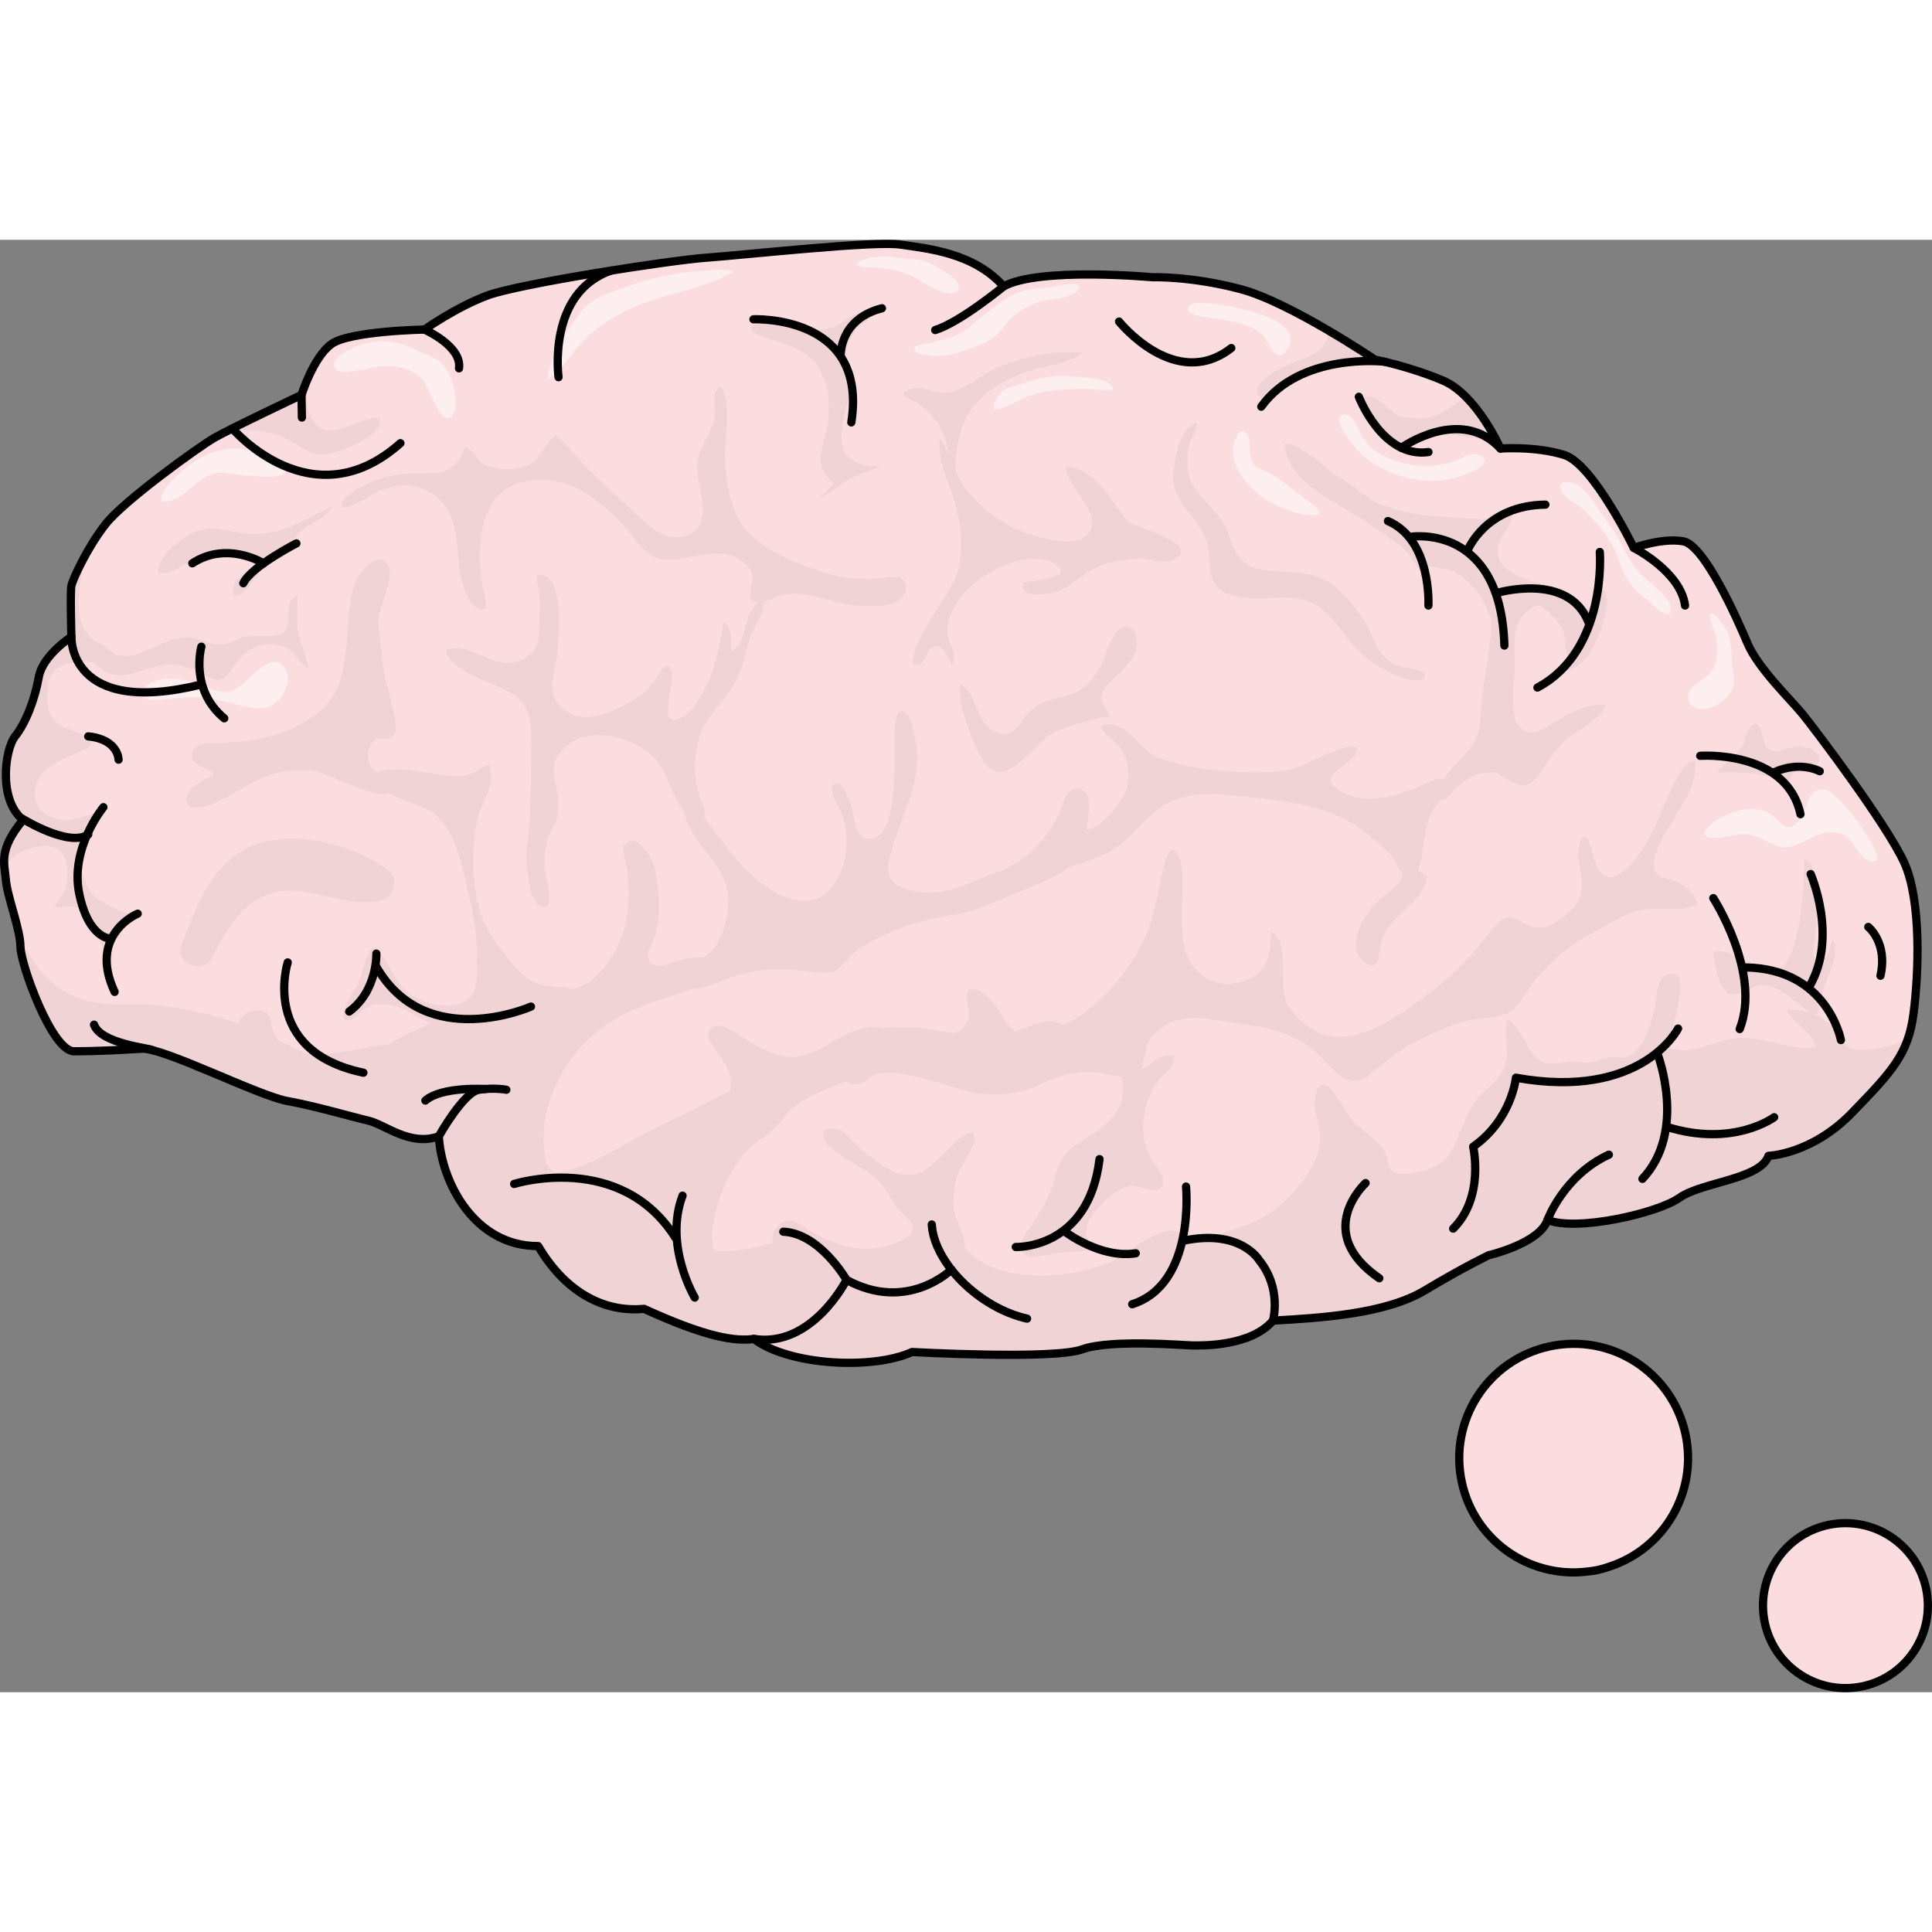 <?xml version="1.0" encoding="utf-8"?>
<!-- Created by: Science Figures, www.sciencefigures.org, Generator: Science Figures Editor -->
<!DOCTYPE svg PUBLIC "-//W3C//DTD SVG 1.1//EN" "http://www.w3.org/Graphics/SVG/1.1/DTD/svg11.dtd">
<svg version="1.1" id="Layer_3" xmlns="http://www.w3.org/2000/svg" xmlns:xlink="http://www.w3.org/1999/xlink" 
	 width="800px" height="800px" viewBox="0 0 234.513 176.302" enable-background="new 0 0 234.513 176.302"
	 xml:space="preserve">
<rect x="0" y="0" width="234.513" height="176.302" fill="#808080" stroke="none"/>
<g>
	<path fill="none" stroke="#000000" stroke-linecap="round" stroke-linejoin="round" stroke-miterlimit="10" d="M214.659,110.406
		c0-0.478-2.382-3.017-2.063-5.239c-3.648,2.225-7.459,6.193-11.586,4.287c-1.904-7.459-1.744-9.205-1.744-9.205
		s-10.156,3.648-14.761,2.539c-2.698,5.555-5.077,8.572-5.554,8.572c-0.479,0,1.428,8.091,0.951,9.043"/>
	<path fill="#FBDDE0" d="M214.748,111.206c0,0,5.237-0.155,10.157-5.236c4.918-5.077,6.824-7.141,7.459-12.061
		c0.635-4.918,0.951-13.648-1.111-18.25c-2.063-4.604-10.947-16.347-12.376-18.094c-1.429-1.744-5.396-5.555-6.666-8.568
		c-1.269-3.017-5.238-11.902-7.776-12.381c-2.539-0.476-6.031,0.795-6.031,0.795s-4.92-10.156-8.412-11.27
		c-3.491-1.109-7.774-0.791-7.774-0.791s-2.854-6.509-6.983-8.255c-4.125-1.745-8.252-2.537-8.252-2.537s-10.313-6.981-16.345-8.569
		c-6.03-1.588-10.632-1.431-10.632-1.431s-13.809-1.268-18.093,1.112c-3.649-4.127-9.365-4.604-12.538-5.078
		c-3.174-0.479-19.045,1.27-23.488,1.586S63.032,5.353,59.224,6.78c-3.811,1.43-7.617,4.127-7.617,4.127s-9.047,0.16-11.269,1.746
		c-2.222,1.59-3.651,6.19-3.651,6.19s-8.728,4.125-10.633,5.237c-1.904,1.109-10.949,7.617-13.172,10.475
		c-2.223,2.855-3.968,6.664-4.127,7.458c-0.157,0.794,0,6.188,0,6.188S5.264,50.426,4.79,53.12
		c-0.477,2.701-1.588,5.558-2.855,7.145c-1.271,1.588-2.063,7.776,0.951,10.158c-3.015,3.648-2.261,5.236-2.082,7.299
		c0.18,2.066,1.766,6.031,1.766,8.096c0,2.063,3.808,12.697,6.508,12.697c2.697,0,5.712-0.16,8.253-0.318
		c2.538-0.158,14.12,5.715,17.614,6.348c3.49,0.636,7.775,1.904,9.838,2.384c2.063,0.474,5.08,3.172,8.572,1.901
		c0.316,5.558,4.283,13.332,12.06,13.332c3.174,5.396,7.776,8.093,12.854,7.615c7.617,3.493,11.108,3.969,13.33,3.651
		c4.125,3.173,14.283,3.81,19.203,1.589c0,0,17.141,0.949,20.631-0.32c3.492-1.269,12.538-0.475,13.489-0.475
		c0.954,0,6.985,0.158,9.683-3.016c5.713-0.318,13.648-0.795,18.408-3.65c4.764-2.857,7.777-4.286,7.777-4.286
		s6.189-1.429,7.142-4.284c3.492,1.428,13.331-0.793,16.029-2.699C206.657,114.383,213.79,114.063,214.748,111.206z"/>
	<g opacity="0.05">
		<path d="M158.289,16.349c2.182-0.871,4.438-1.773,6.775-1.918c0.485-0.029,1.096,0.016,1.721,0.045
			c-0.499-0.334-2.717-1.804-5.521-3.451c0.028,0.308-0.016,0.65-0.178,1.058c-0.623,1.569-2.216,2.067-3.675,2.646
			c-1.418,0.563-7.019,3.032-3.823,4.854l-0.408-0.309C154.209,19.703,157.314,16.739,158.289,16.349z"/>
		<path d="M148.441,42.66c2.523,1.534,6.274,0.444,9.115,0.88c4.107,0.629,5.315,4.9,8.264,7.174
			c1.248,0.96,3.128,2.146,4.673,2.535c0.514,0.131,1.917,0.422,2.313-0.039c0.899-1.045-2.229-1.217-2.561-1.314
			c-2.241-0.653-2.96-2.063-3.781-3.973c-0.895-2.083-2.579-4.234-4.288-5.709c-2.397-2.07-5.2-1.793-8.151-2.045
			c-2.889-0.246-4.102-1.648-4.848-4.271c-0.779-2.732-3.236-3.977-4.523-6.354c-0.603-1.107-0.549-2.54-0.479-3.79
			c0.076-1.364,0.997-2.287,1.157-3.503c-2.083,0.102-3.037,5.225-2.921,6.885c0.191,2.771,2.875,4.606,3.929,7.055
			C147.288,38.396,146.025,41.192,148.441,42.66z"/>
		<path d="M219.934,64.091c2.258-1.197-0.188-2.73-1.836-2.611c-1.043,0.076-2.334,0.992-3.356,0.416
			c-0.948-0.535-0.667-2.74-1.46-3.047c-1.094-0.428-1.374,1.899-1.725,2.49c-0.783,1.322-2.233,2.184-3.127,3.352
			c2.149-0.166,8.771-0.232,8.825,3.062c-0.014-0.742-0.276-2.122,0.172-2.752C218.005,64.188,219.13,64.519,219.934,64.091z"/>
		<path d="M168.105,24.256c1.802,1.479,2.705,0.79,4.604-0.224c0.764-0.409,1.598-0.479,2.492-0.482
			c1.785-0.013,4.398,1.051,6.193,0.326c-0.713-1.311-1.912-3.255-3.451-4.797c-0.933,0.533-1.819,1.331-2.709,1.822
			c-1.375,0.762-2.561,0.834-4.148,0.734c-1.412-0.087-1.75-0.462-2.753-1.359c-0.597-0.531-2.187-1.99-2.952-0.814
			C164.389,20.987,167.124,23.45,168.105,24.256z"/>
		<path d="M142.594,38.803c3.32-2.009-5.057-3.877-5.734-4.669c-2.061-2.41-3.818-6.441-7.51-6.594
			c0.016,2.377,5.246,6.193,2.334,8.504c-1.664,1.318-6.093-0.011-7.83-0.699c-2.41-0.953-4.881-2.906-6.469-4.879
			c-0.629-0.781-1.055-1.683-1.443-2.601c0.192-3.269,0.582-6.146,3.094-8.589c1.597-1.553,3.667-2.621,5.763-3.328
			c2.216-0.75,4.722-0.823,6.577-2.223c-2.92-0.435-7.254,0.562-9.989,1.623c-2.343,0.913-4.708,3.547-7.347,3.201
			c-1.061-0.136-2.203-0.842-3.381-0.449c-1.984,0.659-0.489,1.034,0.439,1.584c2.312,1.368,3.666,3.625,4.045,6.28
			c0.002,0.011,0.002,0.022,0.002,0.033c-0.301-0.66-0.636-1.296-1.078-1.858c-0.198,3.004,1.016,5.014,1.845,7.75
			c0.69,2.276,0.996,5.27,0.514,7.649c-0.499,2.464-2.791,5.307-4.036,7.524c-0.244,0.436-2.714,4.824-0.994,4.532
			c1.055-0.18,1.111-2.159,2.164-2.263c1.088-0.109,1.575,1.55,1.99,2.282c0.71-1.099-0.236-2.369-0.484-3.52
			c-0.241-1.11,0.047-2.036,0.55-3.087c1.108-2.32,3.21-3.994,5.487-5.146c1.635-0.824,4.775-1.696,6.498-0.771
			c3.691,1.987-2.439,2.22-3.395,2.563c-0.618,2.104,3.316,1.375,4.24,1c1.775-0.717,3.051-2.248,4.853-2.979
			c1.653-0.672,3.507-0.986,5.291-0.99C139.723,38.688,141.527,39.446,142.594,38.803z"/>
		<path d="M136.23,52.216c0.973-1.093,1.795-1.834,1.772-3.381c-0.019-1.17-0.53-2.304-1.913-1.661
			c-1.17,0.546-1.65,2.966-2.209,4.017c-0.623,1.174-1.308,2.405-2.381,3.199c-2.139,1.581-4.953,0.955-6.734,3.119
			c-1.313,1.6-2.082,3.484-4.442,1.939c-1.983-1.299-1.745-4.413-3.796-5.563c-0.006,1.238,0.055,2.464,0.441,3.652
			c0.563,1.726,1.907,6.569,3.986,7.024c0.49,0.106,1.018-0.012,1.554-0.272c1.935-0.943,4.04-3.743,5.438-4.562
			c0.554-0.326,6.714-2.31,6.766-1.687c-0.086-1.067-1.313-1.72-0.971-2.896C134.025,54.16,135.559,52.974,136.23,52.216z"/>
		<path d="M2.796,70.413c-0.17,0.206-0.327,0.404-0.473,0.6c-0.046,0.062-0.089,0.12-0.134,0.178
			c-0.099,0.136-0.192,0.269-0.281,0.396c-0.043,0.061-0.086,0.123-0.126,0.184c-0.089,0.137-0.173,0.267-0.25,0.396
			c-0.027,0.044-0.054,0.087-0.08,0.128c-0.095,0.165-0.183,0.324-0.261,0.479c-0.025,0.047-0.045,0.093-0.068,0.14
			c-0.053,0.108-0.102,0.217-0.148,0.321c-0.022,0.057-0.045,0.109-0.067,0.166c-0.039,0.096-0.073,0.188-0.105,0.283
			c-0.018,0.049-0.036,0.101-0.051,0.148c-0.042,0.128-0.076,0.254-0.106,0.379c-0.011,0.04-0.016,0.08-0.024,0.121
			c-0.019,0.091-0.039,0.182-0.052,0.27c-0.01,0.056-0.016,0.111-0.021,0.164c-0.01,0.069-0.018,0.137-0.021,0.204
			c-0.008,0.058-0.012,0.114-0.014,0.169c-0.005,0.065-0.007,0.129-0.009,0.192c-0.002,0.104-0.002,0.207,0.001,0.31
			c0,0.049,0.002,0.101,0.005,0.15c0.003,0.072,0.009,0.148,0.015,0.222c0.002,0.032,0.004,0.063,0.008,0.097
			c0.007,0.084,0.015,0.166,0.023,0.25c0.307-0.547,0.612-1.08,0.971-1.379c1.074-0.896,2.348-1.252,3.681-1.404
			c2.845-0.321,3.36,2.716,2.804,5.021c-0.218,0.905-1.027,1.569-1.376,2.433c1.333,0.058,2.509-0.416,3.729,0.438
			c1.072,0.747,1.396,2.036,1.666,3.178c0.309,1.299,0.439,2.358,1.759,0.836c0.694-0.797,2.017-2.807,1.953-3.854
			c0.038,0.635-4.156-1.604-4.532-2.121c-1.157-1.596-1.947-4.247-1.025-6.104c0.64-1.285,1.526-2.502,1.963-3.826
			c-1.774,0.027-2.933,1.18-4.81,0.813c-1.589-0.313-2.854-1.021-3.071-2.77c-0.423-3.44,3.411-4.543,5.825-5.649
			c2.647-1.212-0.931-2.26-2.099-2.723c-2.156-0.853-2.348-2.329-2.201-4.655c0.088-1.384,0.357-2.229,1.662-2.875
			c1.152-0.57,2.564-0.533,3.882-0.438c0.121,0.142,0.248,0.275,0.382,0.395c2.247,1.975,4.082,1.053,6.5,0.288
			c2.473-0.78,4.641-0.362,6.693,0.892c3.037,1.853,2.971-1.598,5.182-2.98c1.206-0.754,2.741-1.014,4.117-0.588
			c1.473,0.453,1.995,1.9,3.244,2.74c-0.305-1.633-1.156-3.248-1.332-4.945c-0.135-1.298,0.049-2.655-0.027-3.951
			c-2.529,1.124,0.65,4.732-3.208,4.98c-1.174,0.074-2.396-0.153-3.493,0.184c-1.074,0.328-1.682,0.945-2.975,0.844
			c-1.366-0.105-2.384-0.918-3.822-0.882c-1.414,0.037-2.57,0.591-3.854,1.174c-1.172,0.53-2.947,1.345-4.264,1.036
			c-0.898-0.21-1.375-0.982-2.17-1.381c-0.328-0.162-0.601-0.266-0.84-0.331c-0.572-0.618-1.16-1.216-1.398-1.772
			c-1.039-2.418-0.23-5.418,0.047-7.901c0.014-0.128,0.023-0.255,0.033-0.386c-0.004,0.01-0.01,0.019-0.014,0.027
			c-0.099,0.182-0.193,0.36-0.281,0.534c-0.006,0.011-0.012,0.022-0.017,0.034c-0.09,0.175-0.174,0.344-0.256,0.509
			c-0.005,0.011-0.01,0.022-0.015,0.032c-0.08,0.161-0.153,0.314-0.223,0.466c-0.009,0.015-0.016,0.029-0.021,0.044
			c-0.065,0.141-0.126,0.277-0.182,0.402c-0.01,0.021-0.018,0.04-0.025,0.059c-0.053,0.117-0.1,0.229-0.145,0.335
			c-0.009,0.022-0.02,0.05-0.027,0.071c-0.041,0.096-0.075,0.182-0.104,0.268c-0.01,0.023-0.021,0.049-0.028,0.072
			c-0.027,0.077-0.049,0.145-0.072,0.205c-0.006,0.021-0.016,0.047-0.021,0.064c-0.023,0.076-0.041,0.144-0.052,0.194
			c-0.158,0.796,0,6.19,0,6.19s-3.491,2.222-3.966,4.918c-0.477,2.699-1.588,5.555-2.857,7.142
			C0.575,61.843-0.219,68.031,2.796,70.413z"/>
		<path d="M25.693,87.196c2.089-4.11,4.541-8.26,9.647-8.187c3.776,0.054,7.089,2.021,10.909,1.193
			c1.48-0.318,2.195-2.581,0.947-3.585c-3.702-2.977-10.264-4.691-14.965-3.555c-6.168,1.492-8.108,7.275-10.26,12.563
			C21.098,87.776,24.659,89.233,25.693,87.196z"/>
		<path d="M231.311,97.717c0.002-0.006,0.004-0.012,0.006-0.021c0.08-0.213,0.151-0.43,0.213-0.649
			c-1.645,0.655-3.055,1.163-4.831,1.251c-2.488,0.124-2.351-0.115-3.423-1.757c-0.76-1.163-1.84-1.996-3.065-2.506
			c0.338,0.06,0.506-0.272,0.712-1.249c0.314-1.488,0.567-2.566,1.221-3.962c0.459-0.976,1.008-3.019,0.283-3.81
			c-0.24,0.62-0.749,3.155-1.951,2.493c-0.713-0.396-0.166-2.149-0.134-2.803c0.091-1.836,0.78-9.033-1.309-9.534
			c-0.11,3.518-0.296,8.482-1.75,11.737c-1.947,4.354-6.114-1.068-9.275-0.562c-0.106,1.139,0.754,5.033,2.031,5.256
			c1.412,0.242,2.681-1.365,4.274-1.119c1.916,0.299,3.153,1.726,4.656,2.787c0.412,0.293,0.719,0.523,0.961,0.654
			c-0.969-0.355-2.013-0.521-3.068-0.459c0.709,1.659,3.443,2.85,3.457,4.6c-3.414,0.484-6.811-1.815-10.346-1.032
			c-2.736,0.606-4.511,1.895-7.438,1.043c0.01-0.99,2.509-8.5,0.86-8.896c-2.221-0.537-2.158,1.889-2.445,3.459
			c-0.35,1.901-1.141,4.944-2.768,6.17c-1.24,0.93-1.601,0.19-2.836,0.418c-1.3,0.239-1.822,0.818-3.242,0.601
			c-2.767-0.373-4.774,1.312-6.401-1.548c0.024,0.039-2.595-4.791-2.86-3.266c-0.342,1.969,0.61,3.85-0.412,5.805
			c-0.875,1.674-2.66,2.623-3.639,4.181c-1.075,1.713-1.622,3.81-2.59,5.595c-0.779,1.438-2.063,2.021-3.563,2.469
			c-0.697,0.207-3.498,0.691-3.871-0.268c-0.052-0.135-0.117-0.25-0.181-0.371c-0.349-3.17-3.08-3.701-4.774-5.967
			c-0.602-0.803-1.037-1.73-1.609-2.533c-1.18-1.645-2.014-2.074-2.533,0.006c-0.439,1.758,0.573,3.385,0.582,5.047
			c0.02,2.84-2.242,5.631-4.119,7.558c-2.961,3.039-7.211,3.847-11.117,4.94c-0.481-0.283-0.961-0.567-1.445-0.847
			c-2.766-1.601-6.698,2.771-9.317,3.69c-4.214,1.48-8.858,2.013-13.169,0.629c-1.891-0.604-2.792-1.438-3.918-2.504
			c0.001-0.299-0.036-0.607-0.102-0.911c-0.277-1.252-0.979-2.347-1.246-3.61c-0.241-1.148-0.055-2.22,0.145-3.376
			c0.213-1.243,0.842-2.174,1.421-3.278c0.302-0.576,1.282-2.059,0.744-2.758c-0.683-0.882-3.44,2.32-3.989,2.846
			c-1.127,1.084-2.184,2.14-3.806,2.151c-1.437,0.017-2.565-0.692-3.722-1.495c-1.027-0.713-1.982-1.427-2.848-2.336
			c-0.756-0.796-1.449-1.765-2.646-1.801c-1.921-0.061-1.254,1.424-0.278,2.293c2.236,1.996,5.25,2.755,6.881,5.43
			c0.504,0.825,0.9,1.657,1.594,2.353c0.515,0.515,1.551,1.202,1.476,2.044c-0.086,0.955-1.158,1.348-2.08,1.816
			c-4.19,1.537-7.885,0.224-11.894-2.47c-1.604-1.075-3.549,0.979-2.93,2.468c-1.511,0.262-2.972,0.748-4.541,0.887
			c-0.873,0.074-1.761,0.068-2.652,0.027c-0.24-0.834-0.346-1.729-0.207-2.742c0.498-3.69,2.207-7.645,4.953-10.176
			c0.024-0.022,0.041-0.048,0.063-0.07c1.187-0.697,2.252-1.522,3.12-2.555l0.09,0.045c1.288-2.563,5.044-3.938,7.969-5.063
			c0.836,0.464,1.926,0.467,2.782-0.355c2.261-2.166,10.519,1.437,13.234,1.803c2.565,0.348,5.991-0.015,8.35-1.489
			c1.539-0.542,3.074-1.114,4.789-1.129c1.583-0.015,2.903,0.448,4.358,0.649c0.203,1.861,0.279,3.096-1.036,4.721
			c-1.202,1.486-2.987,2.397-4.538,3.496c-1.756,1.24-2.139,2.355-2.667,4.33c-0.495,1.846-1.524,3.475-2.493,5.095
			c-0.513,0.858-2.168,2.509-1.387,3.563c0.798,1.073,2.617,0.426,3.673,0.244c1.528-0.26,3.103-0.216,4.62-0.512
			c0.177-0.934-0.74-1.505-0.537-2.611c0.199-1.078,1.052-2.003,1.771-2.77c0.894-0.955,2.129-2.012,3.459-2.329
			c1.039-0.244,2.809,0.907,3.644,0.364c1.25-0.813-0.079-2.275-0.599-3.051c-0.994-1.479-1.455-3.166-1.347-4.961
			c0.109-1.826,0.78-3.675,1.832-5.156c0.646-0.908,2.188-1.703,1.886-2.991c-0.344-0.058-0.742-0.038-1.086,0.01
			c-1.158,0.161-1.861,1.34-2.914,1.612c0.528-1.145,0.431-2.984,1.381-4.033c2.877-3.17,6.406-2.139,10.156-1.59
			c3.649,0.529,6.832,1.053,9.678,3.511c2.008,1.733,3.761,5.06,6.666,2.657c2.158-1.784,3.875-3.245,6.484-4.404
			c2.504-1.109,4.555-2.139,7.334-2.354c2.334-0.182,3.506-0.547,4.711-2.526c2.303-3.795,5.56-6.36,9.422-8.379
			c1.734-0.907,3.211-1.966,5.228-2.293c2.144-0.351,4.569,0.455,6.526-0.685c-0.446-1.205-1.297-2.117-2.48-2.634
			c-1.13-0.493-2.462-0.362-2.771-1.625c-0.42-1.718,1.25-4.175,2.076-5.544c1.45-2.408,3.021-4.592,2.889-7.473
			c-1.043-0.127-1.549,0.906-2.021,1.691c-2.154,3.575-2.97,8.14-6.129,11.156c-2.708,2.592-3.826,0.605-4.43-2.089
			c-0.762-3.419-1.926-0.63-1.564,1.392c0.467,2.594,0.891,4.443-1.346,6.303c-2.023,1.677-3.387,2.341-5.54,1.065
			c-1.703-1.006-2.335-0.743-3.597,0.864c-2.291,2.924-4.612,5.477-7.617,7.729c-5.249,3.933-12.115,8.857-17.049,1.662
			c-1.687-2.461,0.412-7.326-2.182-9.129c-0.154,2.075-0.095,4.313-2.135,5.495c-2.421,1.402-5.336,1.104-7.174-1.038
			c-1.762-2.056-1.525-5.104-1.525-7.664c0-1.009,0.481-6.896-1.248-6.645c-0.822,0.117-1.488,4.501-1.697,5.412
			c-0.569,2.469-1.113,4.713-2.428,6.918c-2.102,3.537-5.219,7.126-9.104,8.949c-0.508-0.424-1.219-0.604-2.001-0.496
			c-1.401,0.192-2.542,0.75-3.72,1.231c-0.521-0.31-0.965-0.799-1.383-1.514c-0.593-1.017-2.426-4.017-4.047-3.604
			c-1.178,0.303,0.114,2.51-0.304,3.639c-0.343,0.927-0.992,1.432-1.771,1.709c-1.104-0.225-2.209-0.457-3.305-0.58
			c-1.721-0.194-3.673-0.327-5.49-0.057c-0.246-0.102-0.507-0.164-0.768-0.17c-3.699-0.111-6.823,3.961-10.527,3.635
			c-1.556-0.135-3.003-0.969-4.392-1.662c-1.086-0.541-3.214-2.473-4.47-2.049c-1.771,0.598-0.367,2.344,0.313,3.188
			c0.979,1.216,1.891,3.008,1.497,4.623c-2.679,1.394-5.339,2.815-8.116,4.085c-4.617,2.109-8.287,5.119-13.176,5.951
			c-0.375-0.378-0.736-0.78-1.076-1.194c-0.302-1.983-0.432-3.944,0.059-6.129c1.043-4.651,4.162-8.948,8.31-11.362
			c2.985-1.74,6.322-2.653,9.579-3.756c1.048,0.086,2.538-0.562,3.188-0.826c2.575-1.062,4.545-1.535,7.429-1.533
			c1.761,0,3.456,0.416,5.153,0.414c1.545-0.004,1.75-0.34,2.662-1.379c0.957-1.084,2.139-1.84,3.428-2.532
			c3.262-1.751,6.344-2.563,9.984-3.146c2.553-0.409,5.068-1.671,7.469-2.671c1.76-0.732,4.405-1.678,6.222-3.054
			c2.259-0.729,4.575-1.377,6.438-2.898c1.818-1.485,3.209-3.461,5.245-4.687c2.089-1.256,4.722-1.438,7.142-1.208
			c4.906,0.468,10.5,0.741,14.985,3.12c1.947,1.033,3.517,2.568,5.128,4.017c0.51,0.459,1.127,1.863,1.647,2.619
			c-0.484,1.217-1.89,2.142-2.798,2.956c-1.562,1.4-3.533,4.193-2.772,6.477c0.22,0.656,1.272,1.895,2.125,1.397
			c0.552-0.319,0.656-2.373,0.859-2.992c1.019-3.103,5.22-4.538,5.505-7.791l-1.139-0.515c0.248-0.607,0.379-1.33,0.449-1.704
			c0.481-2.58,0.361-4.46,2.047-6.655c0.09-0.119,0.201-0.247,0.319-0.387c0.474,0.463,1.136-0.729,1.634-1.174
			c0.832-0.735,1.551-1.33,2.58-1.764c0.758-0.318,1.516-0.33,2.275-0.326c0.343,0.17,0.676,0.365,0.997,0.545
			c1.805,1.006,2.882,1.735,4.297-0.149c1.269-1.69,1.905-3.206,3.642-4.56c1.389-1.08,3.887-2.25,4.539-3.973
			c-1.671-0.209-3.201,0.426-4.66,1.16c-1.201,0.604-3.162,2.254-4.576,2.112c-2.967-0.302-1.777-6.113-1.777-8.015
			c0-2.47-0.479-5.277,1.773-6.869c0.363-0.256,0.752-0.445,1.152-0.569c0.055,0.032,0.105,0.058,0.162,0.097
			c0.947,0.635,1.979,1.637,2.614,2.652c0.614,0.982,0.248,2.936,0.901,3.686c-0.496,0.51-0.912,1.041-0.854,1.731
			c2.488-0.56,3.513-2.216,4.365-4.435c0.623-1.629,1.82-4.334,0.473-5.863c-0.346,0.354-0.34,0.863-0.374,1.363
			c-0.062-0.103-0.116-0.201-0.19-0.301c-0.053,1.012-1.096,1.791-2.086,1.604c-1.002-0.188-1.283-1.272-2.056-1.912
			c-1.288-1.069-3.149-1.2-4.705-1.799c-1.616-0.623-3.056-1.323-3.235-3.196c-0.182-1.904,1.978-3.216,1.74-4.802
			c-0.197,0.115-0.394,0.207-0.587,0.291c0-0.008,0.005-0.016,0.005-0.026c-0.591-0.067-1.082,0.155-1.557,0.449
			c-1,0.123-2.011,0.018-3.163-0.036c-2.971-0.143-5.588-0.271-8.494-0.984c-1.159-0.287-2.186-0.678-3.147-1.154
			c-0.237-0.168-0.473-0.336-0.706-0.5c-1.243-0.879-2.552-2.022-3.982-2.719c-1.672-1.434-4.349-3.805-5.968-3.729
			c0.156,4.902,6.88,7.314,10.127,9.676c1.521,1.109,3.201,2.064,4.561,3.35c0.851,0.804,2.479,4.508,2.638,1.797
			c0.004,0,0.006,0.002,0.009,0.004c1.214,0.375,2.167,0.158,3.389,0.842c1.094,0.611,2.203,1.636,2.905,2.688
			c0.647,0.975,1.095,1.95,1.403,2.945c0.133,3.822-1.104,7.512-1.223,11.332c-0.052,1.661-0.285,2.836-1.232,4.255
			c-0.563,0.843-2.327,2.378-3.274,3.839c-0.715-0.338-1.969,0.465-2.692,0.783c-2.918,1.284-6.492,2.393-9.563,0.838
			c-4.187-2.119,1.858-3.386,1.665-5.299c-0.143-1.406-7.045,2.479-8.352,2.637c-2.847,0.344-5.99,0.239-8.826-0.037
			c-2.166-0.213-4.428-0.76-6.51-1.36c-2.305-0.664-3.51-3.769-5.955-4.154c-2.541-0.399-0.805,1.163,0.107,1.942
			c1.402,1.199,1.833,2.345,1.832,4.128c-0.002,1.571-0.324,2.374-1.277,3.629c-0.72,0.946-2.547,3.144-3.826,3.024
			c0.093-1.252,0.945-3.815-0.33-4.69c-1.862-1.277-2.563,1.705-3.018,2.801c-0.727,1.757-2.086,3.381-3.461,4.683
			c-0.958,0.905-2.104,1.459-3.162,2.104c-0.347,0.07-0.679,0.158-0.992,0.279c-2.492,0.959-5.461,2.561-8.211,2.466
			c-1.33-0.046-2.896-0.228-3.987-1.072c-1.179-0.919-0.921-2.278-0.581-3.638c0.994-3.951,3.42-7.852,3.221-12.051
			c-0.039-0.795-0.57-5.938-2.117-5.164c-0.884,0.438-0.584,4.5-0.621,5.303c-0.094,1.986,0.23,10.424-3.218,10.111
			c-1.598-0.146-1.612-2.347-1.938-3.603c-0.139-0.539-1.239-4.131-2.334-2.88c-0.549,0.629,0.918,2.932,1.127,3.57
			c0.416,1.275,0.584,2.521,0.516,3.88c-0.125,2.598-1.576,6.054-4.434,6.513c-2.955,0.479-6.125-2.088-8.031-4.021
			c-1.285-1.301-2.301-2.836-3.464-4.262c-0.392-0.481-0.863-1.215-1.405-1.884c0.43-0.7-0.271-1.724-0.484-2.397
			c-0.709-2.23-0.793-4.648-0.181-6.908c0.835-3.077,3.576-4.881,4.847-7.758c0.684-1.539,0.967-3.187,1.479-4.776
			c0.41-1.274,1.745-2.894,1.649-4.291c0.864-0.235,1.871-0.752,2.5-0.851c3.211-0.51,6.006,1.244,9.111,1.359
			c1.26,0.047,3.275,0.108,4.426-0.447c0.916-0.445,1.92-2.123,0.58-2.916c-0.559-0.33-2.768,0.127-3.531,0.127
			c-1.33,0-2.555-0.045-3.825-0.299c-3.489-0.701-9.126-2.892-11.489-5.695c-1.968-2.336-2.627-6.793-2.477-9.707
			c0.094-1.824,0.334-3.744,0.15-5.586c-0.115-1.135-0.641-2.938-1.326-1.355c-0.375,0.868,0.127,2.294-0.106,3.242
			c-0.558,2.252-2.11,3.387-2.101,5.874c0.015,2.657,2.075,6.95-1.166,8.198c-2.75,1.06-4.826-1.224-6.625-2.908
			c-1.985-1.861-4.076-3.682-5.914-5.588c-1.101-1.145-2.332-2.731-3.496-3.687c-1.991,1.729-1.742,3.886-5.146,4.13
			c-1.197,0.092-2.824-0.033-3.822-0.729c-0.77-0.539-1.115-1.779-2.068-1.894c-0.913,3.02-2.688,3.215-5.578,3.215
			c-1.708,0.002-3.397,0.11-4.993,0.729c-1.147,0.442-4.556,1.819-4.396,3.366c1.494,0.146,3.557-1.65,5.018-2.184
			c1.585-0.578,3.434-0.715,4.954-0.041c5.745,2.545,3.073,8.875,5.409,13.166c0.285,0.524,1.25,1.898,1.99,1.325
			c0.469-0.362-0.08-1.882-0.154-2.274c-0.836-4.414-0.86-11.752,4.783-13.094c4.67-1.111,8.246,1.32,11.5,4.441
			c1.619,1.555,3.34,4.911,5.722,5.01c3.251,0.137,8.041-2.492,10.446,1.285c0.729,1.143-0.479,2.564,0.146,3.563
			c0.164,0.261,0.443,0.352,0.78,0.343c-1.921,1.346-1.347,5.44-3.255,5.812c-0.068-1.371,0.191-2.563-0.875-3.496
			c-0.354,1.762-0.741,3.885-1.313,5.685c-0.482,1.521-2.02,4.827-3.421,5.735c-3.707,2.396-1.226-4.104-1.617-5.26
			c-0.601-1.771-1.235-0.269-1.875,0.727c-1.208,1.875-3.108,3.021-5.145,3.867c-2.007,0.834-4.375,1.396-6.218-0.177
			c-1.693-1.44-1.383-3.213-0.912-5.186c0.404-1.694,1.556-12.015-2.297-10.972c0.252,1.633,0.59,2.797,0.42,4.533
			c-0.178,1.778,0.31,3.728-1.168,5.002c-3.629,3.133-6.485-1.604-10.135-0.563c-0.238,2.205,5.487,4.079,7.192,4.934
			c2.896,1.449,3.081,3.448,3.083,6.36c0.002,2.971-0.087,5.896-0.146,8.854c-0.035,1.803-0.504,3.445-0.441,5.258
			c0.042,1.187,0.322,5.832,2.211,5.865c1.221,0.02,0.038-4.128-0.01-4.977c-0.098-1.796,0.156-3.018,0.924-4.557
			c0.748-1.504,0.859-2.34,0.689-4.013c-0.158-1.551-0.959-3.188-0.176-4.553c2.313-4.019,7.684-3.132,10.917-0.851
			c1.972,1.392,2.272,2.943,3.263,4.994c0.217,0.451,0.715,1.574,1.347,2.428c0.688,3.644,4.676,6.022,5.274,9.756
			c0.334,2.093-0.558,6.559-2.847,7.828c-1.103,0.048-2.178,0.123-3.25,0.449c-0.798,0.242-1.749,0.814-2.633,0.594
			c-2.021-0.5-0.321-2.728,0.034-4.16c0.589-2.367,0.318-5.393-0.204-7.764c-0.238-1.084-2.216-4.561-3.687-2.636
			c-0.328,0.429,0.189,1.95,0.256,2.365c0.178,1.106,0.279,2.188,0.276,3.315c-0.006,2.172-0.224,3.979-1.073,5.969
			c-0.617,1.438-1.44,2.754-2.535,3.879c-0.826,0.85-1.605,1.421-2.785,1.77c-0.248,0.07-0.492,0.142-0.735,0.203
			c-0.465-0.652-0.501-0.244-1.28-0.309c-2.305-0.188-3.703-0.537-5.27-2.396c-1.459-1.73-3.004-3.549-3.916-5.645
			c-1.465-3.366-1.477-8.408-0.831-12.021c0.45-2.515,2.459-4.244,1.498-6.938c-0.892,0.133-1.562,0.939-2.458,1.193
			c-1.149,0.324-2.346,0.151-3.499,0.004c-2.265-0.291-5.332-1.116-7.624-0.289c-0.403-0.289-0.752-0.59-0.9-0.926
			c-0.433-0.983-0.191-2.569,0.793-3.08c0.709-0.371,1.549,0.228,2.12-0.514c0.587-0.762-0.118-3.062-0.28-3.886
			c-0.369-1.851-1.026-3.522-1.144-5.431c-0.085-1.405-0.327-2.762-0.458-4.164c-0.166-1.797,2.174-5.781,1.161-7.221
			c-1.38-1.957-3.772,1.377-4.104,2.494c-1.475,4.979,0.205,12.01-4.383,15.528c-3.895,2.987-8.097,3.587-12.855,3.639
			c-1.188,0.015-2.799,0.298-2.354,1.939c0.281,1.04,2.366,1.069,2.47,1.832c0.053,0.069,0.057,0.14,0.012,0.215
			c-0.94,0.358-2.752,1.226-3.141,2.276c-0.615,1.677,1.133,1.731,2.353,1.365c2.811-0.846,5.245-3.058,8.147-3.894
			c1.629-0.472,3.555-0.556,5.229-0.271c1.227,0.207,7.046,3.33,8.731,2.617c1.75,1.016,4.237,1.506,5.563,2.543
			c2.317,1.816,3.083,5.209,3.741,7.963c0.757,3.182,1.503,6.025,1.385,9.354c-0.061,1.698,0.377,4.291-1.194,5.307
			c-1.964,1.271-5.239,0.464-6.979-0.809c-1.978-1.446-2.482-4.334-4.433-5.663c-0.937,0.9-1.199,3.195-1.805,4.41
			c-0.369,0.744-2.465,3.729-1.523,4.373c0.781,0.533,1.756-0.975,2.367-1.323c0.842-0.488,1.31-0.593,2.342-0.519
			c1.463,0.107,2.517,0.59,3.772,1.375c0.601,0.375,1.246,0.703,1.916,1c-1.842,0.709-3.588,1.49-5.099,2.523
			c-0.051,0-0.096-0.005-0.146,0c-2.407,0.141-6.819,1.512-10.1,1.08c-0.313-0.168-0.63-0.337-0.947-0.502
			c-0.756-0.393-1.517-0.764-2.278-1.12c-0.427-0.56-0.726-1.271-0.853-2.192c-0.299-2.182-3.276-1.638-3.882,0
			c-0.026,0.07-0.042,0.133-0.065,0.203c-1.722-0.607-3.479-1.119-5.309-1.494c-1.109-0.228-2.315-0.467-3.532-0.597
			c-2.041-0.397-4.334-0.271-6.256-0.29c-4.689-0.05-8.346-2.238-10.502-6.387c-0.238-0.457-0.551-0.778-0.903-1.008
			c0.013,0.138,0.017,0.271,0.017,0.396c0,2.063,3.808,12.696,6.506,12.696c2.701,0,5.714-0.16,8.254-0.317
			c2.539-0.157,14.123,5.714,17.613,6.349c3.492,0.634,7.775,1.902,9.84,2.382c2.063,0.474,5.078,3.171,8.57,1.901
			c0.317,5.557,4.285,13.332,12.062,13.332c3.174,5.396,7.774,8.092,12.854,7.617c7.618,3.492,11.108,3.969,13.332,3.649
			c4.125,3.175,14.282,3.812,19.202,1.587c0,0,17.138,0.953,20.632-0.316c3.491-1.271,12.535-0.477,13.488-0.477
			c0.954,0,6.982,0.158,9.684-3.018c5.711-0.316,13.647-0.793,18.407-3.647c4.763-2.856,7.778-4.285,7.778-4.285
			s6.189-1.429,7.143-4.285c3.491,1.429,13.33-0.793,16.028-2.698c2.698-1.902,9.829-2.224,10.786-5.08
			c0,0,5.238-0.156,10.158-5.234c3.365-3.475,5.318-5.536,6.421-8.07C231.26,97.835,231.287,97.776,231.311,97.717z"/>
		<path d="M99.538,31.204c1.364-0.319,2.399-1.584,3.623-2.221c1.282-0.668,3.048-1.033,4.229-1.881
			c-1.465,1.051-4.488-0.144-5.018-1.662c-0.716-2.061,0.48-4.982,0.784-7.041c0.249-1.674-0.601-3.105-0.44-4.729
			c0.088-0.893,0.613-2.031,1.172-2.732c0.592-0.748,1.889-1.08,1.75-2.22c-1.813-0.269-2.775,1.147-4.242,1.784
			c-1.166,0.507-2.826,0.52-4.106,0.404c-1.606-0.146-3.228-0.909-4.866-0.74c-2.055,0.215-1.225,1.171,0.262,1.65
			c2.727,0.881,5.449,1.396,6.918,4.086c1.207,2.207,1.195,5.289,0.613,7.639c-0.631,2.544-1.297,4.223,1.051,6.029
			C100.764,30.155,100.15,30.711,99.538,31.204z"/>
		<path d="M46.098,21.663c-2.392-0.378-5.998,3.072-7.886,0.564c-2.137-2.838-0.179-5.804,1.07-8.656
			c-1.66,1.977-2.683,5.263-2.683,5.263s-8.729,4.125-10.634,5.237c-0.206,0.119-0.502,0.309-0.86,0.545
			c0.938-0.375,1.821-0.819,2.287-0.994c2.367-0.893,5.295-0.571,7.563,0.623c2.1,1.107,2.945,2.339,5.465,1.621
			C41.975,25.425,46.576,23.729,46.098,21.663z"/>
		<path d="M28.328,42.808c0.611,1.875,3.611-3.42,4.516-4.005c0.458-0.298,1.141-0.159,1.51-0.396
			c0.683-0.439,0.676-0.965,1.03-1.627c1.253-2.338,3.657-2.299,4.998-4.41l-1.909,0.881c-3.201,1.764-5.965,2.961-9.707,2.238
			c-2.156-0.418-3.902-0.811-5.912,0.398c-1.28,0.773-3.961,2.771-3.619,4.543c1.488,0.26,2.994-1.017,4.272-1.631
			c1.427-0.686,2.671-1.068,4.265-0.992c0.992,0.047,3.438,0.02,3.203,1.324C30.751,40.384,27.745,41.021,28.328,42.808z"/>
	</g>
	<path fill="none" stroke="#000000" stroke-linecap="round" stroke-linejoin="round" stroke-miterlimit="10" d="M214.659,111.196
		c0,0,5.237-0.155,10.157-5.236c4.918-5.077,6.824-7.141,7.459-12.061c0.635-4.918,0.951-13.648-1.111-18.25
		c-2.063-4.604-10.947-16.347-12.376-18.094c-1.429-1.744-5.396-5.555-6.666-8.568c-1.269-3.017-5.238-11.902-7.776-12.381
		c-2.539-0.476-6.031,0.795-6.031,0.795s-4.92-10.156-8.412-11.27c-3.491-1.109-7.774-0.791-7.774-0.791s-2.854-6.509-6.983-8.255
		c-4.125-1.745-8.252-2.537-8.252-2.537s-10.313-6.981-16.345-8.569c-6.03-1.588-10.632-1.431-10.632-1.431
		s-13.809-1.268-18.093,1.112c-3.649-4.127-9.365-4.604-12.538-5.078c-3.174-0.479-19.045,1.27-23.488,1.586
		S62.943,5.343,59.135,6.771c-3.811,1.43-7.617,4.127-7.617,4.127s-9.047,0.16-11.269,1.746c-2.222,1.59-3.651,6.19-3.651,6.19
		s-8.728,4.125-10.633,5.237c-1.904,1.109-10.949,7.617-13.172,10.475c-2.223,2.855-3.968,6.664-4.127,7.458
		c-0.157,0.794,0,6.188,0,6.188s-3.491,2.224-3.965,4.918c-0.477,2.701-1.588,5.558-2.855,7.145
		c-1.271,1.588-2.063,7.776,0.951,10.158c-3.015,3.648-2.261,5.236-2.082,7.299c0.18,2.066,1.766,6.031,1.766,8.096
		c0,2.063,3.808,12.697,6.508,12.697c2.697,0,5.712-0.16,8.253-0.318c2.538-0.158,14.12,5.715,17.614,6.348
		c3.49,0.636,7.775,1.904,9.838,2.384c2.063,0.474,5.08,3.172,8.572,1.901c0.316,5.558,4.283,13.332,12.06,13.332
		c3.174,5.396,7.776,8.093,12.854,7.615c7.617,3.493,11.108,3.969,13.33,3.651c4.125,3.173,14.283,3.81,19.203,1.589
		c0,0,17.141,0.949,20.631-0.32c3.492-1.269,12.538-0.475,13.489-0.475c0.954,0,6.985,0.158,9.683-3.016
		c5.713-0.318,13.648-0.795,18.408-3.65c4.764-2.857,7.777-4.286,7.777-4.286s6.189-1.429,7.142-4.284
		c3.492,1.428,13.331-0.793,16.029-2.699C206.568,114.373,213.701,114.054,214.659,111.196z"/>
	<path fill="none" stroke="#000000" stroke-linecap="round" stroke-linejoin="round" stroke-miterlimit="10" d="M102.043,14.083
		c0,0-0.207-4.434,5.009-5.771"/>
	<path fill="none" stroke="#000000" stroke-linecap="round" stroke-linejoin="round" stroke-miterlimit="10" d="M53.264,108.819
		c0,0,2.994-5.355,4.872-5.646c1.878-0.289,3.322,0,3.322,0"/>
	<path fill="none" stroke="#000000" stroke-linecap="round" stroke-linejoin="round" stroke-miterlimit="10" d="M155.041,25.767"/>
	<path fill="none" stroke="#000000" stroke-linecap="round" stroke-linejoin="round" stroke-miterlimit="10" d="M173.384,44.396
		c0,0,0.433-7.942-4.911-10.254"/>
	<path fill="none" stroke="#000000" stroke-linecap="round" stroke-linejoin="round" stroke-miterlimit="10" d="M35.977,36.854
		c0,0-5.481,2.805-6.443,4.834"/>
	<path fill="none" stroke="#000000" stroke-linecap="round" stroke-linejoin="round" stroke-miterlimit="10" d="M31.99,39.271
		c0,0-4.413-2.775-8.648,0"/>
	<path fill="none" stroke="#000000" stroke-linecap="round" stroke-linejoin="round" stroke-miterlimit="10" d="M64.449,93.078
		c0,0-12.739,5.649-18.766-4.839"/>
	<path fill="none" stroke="#000000" stroke-linecap="round" stroke-linejoin="round" stroke-miterlimit="10" d="M45.684,86.644
		c0,0,0.16,4.469-3.295,7.034"/>
	<path fill="none" stroke="#000000" stroke-linecap="round" stroke-linejoin="round" stroke-miterlimit="10" d="M121.824,5.663
		c0,0-5.295,4.361-8.307,5.294"/>
	<path fill="none" stroke="#000000" stroke-linecap="round" stroke-linejoin="round" stroke-miterlimit="10" d="M168.129,14.821
		c-0.393-0.092-10.357-1.06-15.031,5.434"/>
	<path fill="none" stroke="#000000" stroke-linecap="round" stroke-linejoin="round" stroke-miterlimit="10" d="M178.132,37.728
		c0,0,2.146-5.492,9.454-5.58"/>
	<path fill="none" stroke="#000000" stroke-linecap="round" stroke-linejoin="round" stroke-miterlimit="10" d="M164.939,19.06
		c0,0,2.877,7.494,8.453,6.707"/>
	<path fill="none" stroke="#000000" stroke-linecap="round" stroke-linejoin="round" stroke-miterlimit="10" d="M170.102,25.249
		c0,0,7.193-5.154,12.028,0.093"/>
	
		<line fill="none" stroke="#000000" stroke-linecap="round" stroke-linejoin="round" stroke-miterlimit="10" x1="36.598" y1="18.834" x2="36.645" y2="21.577"/>
	<path fill="none" stroke="#000000" stroke-linecap="round" stroke-linejoin="round" stroke-miterlimit="10" d="M51.518,10.897
		c0,0,4.584,2.012,4.198,4.707"/>
	<path fill="none" stroke="#000000" stroke-linecap="round" stroke-linejoin="round" stroke-miterlimit="10" d="M58.907,103.085
		c0,0-5.276-0.339-7.271,1.398"/>
	<path fill="none" stroke="#000000" stroke-linecap="round" stroke-linejoin="round" stroke-miterlimit="10" d="M84.329,128.399
		c0,0-3.765-6.319-1.479-12.371"/>
	<path fill="none" stroke="#000000" stroke-linecap="round" stroke-linejoin="round" stroke-miterlimit="10" d="M187.844,118.974
		c0,0,1.957-5.385,7.445-7.921"/>
	<path fill="none" stroke="#000000" stroke-linecap="round" stroke-linejoin="round" stroke-miterlimit="10" d="M113.102,119.526
		c0.27,4.572,5.649,10.084,11.565,11.43"/>
	<path fill="none" stroke="#000000" stroke-linecap="round" stroke-linejoin="round" stroke-miterlimit="10" d="M115.488,125.007
		c0,0-5.334,5.277-12.735,1.242c0,0-3.233-5.639-7.672-5.846"/>
	<path fill="none" stroke="#000000" stroke-linecap="round" stroke-linejoin="round" stroke-miterlimit="10" d="M102.754,126.249
		c0,0-4.16,8.283-11.244,7.167"/>
	<path fill="none" stroke="#000000" stroke-linecap="round" stroke-linejoin="round" stroke-miterlimit="10" d="M129.271,120.403
		c0,0,4.297,3.293,8.586,2.619"/>
	<path fill="none" stroke="#000000" stroke-linecap="round" stroke-linejoin="round" stroke-miterlimit="10" d="M143.964,114.925
		c0,0,1.166,11.834-6.537,14.282"/>
	<path fill="none" stroke="#000000" stroke-linecap="round" stroke-linejoin="round" stroke-miterlimit="10" d="M181.607,42.892
		c0,0,8.827-2.684,11.231,3.592"/>
	<path fill="none" stroke="#000000" stroke-linecap="round" stroke-linejoin="round" stroke-miterlimit="10" d="M198.316,37.403
		c0,0,5.683,2.867,6.222,6.992"/>
	<path fill="none" stroke="#000000" stroke-linecap="round" stroke-linejoin="round" stroke-miterlimit="10" d="M177.307,122.481"/>
	<path fill="none" stroke="#000000" stroke-linecap="round" stroke-linejoin="round" stroke-miterlimit="10" d="M2.729,70.278
		c0,0,5.647,3.505,7.982,1.908"/>
	<path fill="none" stroke="#000000" stroke-linecap="round" stroke-linejoin="round" stroke-miterlimit="10" d="M12.553,68.871
		c0,0-4.053,4.913-2.947,10.438c1.105,5.526,3.807,5.526,3.807,5.526"/>
	<path fill="none" stroke="#000000" stroke-linecap="round" stroke-linejoin="round" stroke-miterlimit="10" d="M14.393,63.103
		c0,0,0-2.457-3.683-2.826"/>
	<path fill="none" stroke="#000000" stroke-linecap="round" stroke-linejoin="round" stroke-miterlimit="10" d="M18.531,98.374
		c-0.248-0.246-6.295-0.766-7.117-3.1"/>
	<path opacity="0.5" fill="#FFFFFF" enable-background="new    " d="M40.793,15.735c0.734,0.854,4.451-0.353,5.434-0.385
		c1.988-0.063,3.709,0.108,5.104,1.659c0.724,0.802,2.326,6.095,3.584,4.281c0.978-1.412-0.032-4.655-0.915-5.842
		c-0.922-1.237-2.458-1.552-3.766-2.185c-2.094-1.018-4.262-1.27-6.448-0.524C42.959,13.024,39.625,14.376,40.793,15.735z"/>
	<path opacity="0.5" fill="#FFFFFF" enable-background="new    " d="M66.464,16.924c0.321-2.958,2.142-5.415,3.752-7.801
		c1.505-2.228,4.58-2.962,7.052-3.831c2.607-0.913,5.642-1.391,8.4-1.564c0.943-0.061,2.492-0.25,3.337,0.174
		c-4.015,2.316-8.692,2.563-12.847,4.619c-2.152,1.065-3.999,2.271-5.645,4.039C69.371,13.795,67.948,16.203,66.464,16.924z"/>
	<path opacity="0.5" fill="#FFFFFF" enable-background="new    " d="M20.891,29.209c-0.826,0.865-1.467,1.812-1.312,2.562
		c2.991,0.233,4.226-3.463,7.187-3.498c0.748-0.011,7.73,1.246,7.92-0.263c0.215-1.696-4.25-2.548-5.344-2.638
		c-2.131-0.172-4.193,0.473-5.93,1.697C22.842,27.474,21.764,28.293,20.891,29.209z"/>
	<path opacity="0.5" fill="#FFFFFF" enable-background="new    " d="M119.18,9.323c0.065-0.053,0.131-0.104,0.197-0.154
		c1.186-0.898,2.305-1.88,3.656-2.525c1.275-0.606,2.729-0.754,4.119-0.828c0.645-0.033,3.771-0.974,3.848-0.069
		c0.053,0.619-1.32,1.1-1.777,1.215c-1.164,0.29-2.377,0.279-3.505,0.713c-1.088,0.419-2.077,1.043-2.948,1.816
		c-0.795,0.704-1.365,1.759-2.19,2.396c-0.751,0.581-1.951,0.961-2.831,1.309c-1.193,0.473-2.445,0.811-3.727,0.922
		c-0.389,0.033-3.369-0.057-3.013-1.025c0.116-0.314,1.234-0.426,1.498-0.495c0.89-0.235,1.786-0.422,2.673-0.653
		C116.781,11.522,117.889,10.339,119.18,9.323z"/>
	<path opacity="0.5" fill="#FFFFFF" enable-background="new    " d="M130.116,16.573c-2.199-0.229-4.382,0.306-6.449,1.018
		c-0.739,0.254-1.481,0.294-2.042,0.855c-0.384,0.387-1.26,1.455-0.934,2.058c0.309,0.567,3.588-1.372,4.199-1.573
		c2.153-0.717,4.426-0.811,6.676-0.82c0.972-0.006,1.983,0.203,2.947,0.135c0.652-0.046,0.788-0.071,0.359-0.559
		c-0.917-1.039-3.387-0.949-4.598-1.096C130.221,16.585,130.169,16.579,130.116,16.573z"/>
	<path opacity="0.5" fill="#FFFFFF" enable-background="new    " d="M149.922,27.112c0.166,0.469,0.402,0.927,0.68,1.369
		c0.991,1.588,2.453,2.846,4.137,3.649c1.365,0.653,3.123,1.343,4.672,1.295c2.105-0.065-0.924-1.938-1.337-2.248
		c-1.449-1.073-2.813-2.325-4.468-3.088c-0.556-0.254-1.117-0.376-1.475-0.913c-0.535-0.804-0.402-1.968-0.497-2.88
		c-0.101-0.97-0.961-1.511-1.508-0.491C149.514,24.94,149.544,26.056,149.922,27.112z"/>
	<path opacity="0.5" fill="#FFFFFF" enable-background="new    " d="M179.458,26.09c1.758,0.712-0.063,1.79-0.991,2.177
		c-4.447,1.854-9.109,0.988-12.844-1.904c-0.576-0.444-4.451-4.653-2.588-5.127c1.146-0.295,1.89,1.873,2.281,2.57
		c0.553,0.986,1.18,1.637,2.19,2.203c2.82,1.576,6.366,1.913,9.39,0.734C177.598,26.47,178.648,25.762,179.458,26.09z"/>
	<path opacity="0.5" fill="#FFFFFF" enable-background="new    " d="M144.241,8.646c0.251,0.69,4.022,0.987,4.641,1.125
		c1.519,0.338,3.363,0.674,4.472,1.881c0.711,0.773,1.496,3.746,2.924,1.615c1.646-2.463-2.228-3.92-3.959-4.457
		C151.41,8.524,143.445,6.468,144.241,8.646z"/>
	<path opacity="0.5" fill="#FFFFFF" enable-background="new    " d="M189.695,30.76c0.392,0.656,1.697,1.294,2.308,1.794
		c0.606,0.499,1.024,0.979,1.532,1.566c1.24,1.438,2.3,2.751,2.892,4.604c0.607,1.902,1.575,3.615,3.25,4.764
		c0.628,0.43,2.507,2.553,3.007,1.785c0.933-1.438-2.975-3.973-3.735-4.879c-1.081-1.287-1.7-2.639-2.492-4.091
		c-0.754-1.379-1.791-2.587-2.621-3.897c-0.63-0.994-1.374-2.063-2.422-2.655C190.423,29.188,188.75,29.175,189.695,30.76z"/>
	<path opacity="0.5" fill="#FFFFFF" enable-background="new    " d="M104.832,2.433c-0.309,0.112-1.152,0.354-0.713,0.715
		c0.314,0.258,1.576,0.172,1.958,0.211c1.29,0.125,2.618,0.285,3.853,0.711c1.823,0.63,3.436,2.324,5.396,2.425
		c0.442,0.022,0.887-0.019,1.014-0.558c0.168-0.711-0.567-1.336-1.094-1.672c-0.649-0.419-1.308-0.896-1.998-1.256
		c-1.474-0.763-2.884-0.623-4.453-0.869C107.363,1.915,106.254,1.915,104.832,2.433z"/>
	<path opacity="0.5" fill="#FFFFFF" enable-background="new    " d="M208.333,50.972c-0.319,1.725-1.343,2.109-2.627,3.088
		c-1.377,1.047-0.921,2.965,0.946,2.922c1.279-0.027,2.5-0.857,3.254-1.85c0.846-1.119,0.566-1.969,0.4-3.199
		c-0.203-1.522-0.021-3.17-0.76-4.572c-0.189-0.357-1.656-2.641-1.998-1.809c-0.183,0.443,0.622,1.993,0.721,2.487
		C208.463,49,208.514,50.003,208.333,50.972z"/>
	<path opacity="0.5" fill="#FFFFFF" enable-background="new    " d="M28.104,54.803c-1.559,0.435-3.18-0.647-4.646-1.1
		c-1.687-0.521-4.354-0.778-5.771,0.516c-1.266,1.156-0.293,1.668,1.049,1.638c1.461-0.035,2.914-0.322,4.379-0.354
		c1.222-0.027,2.503,0.281,3.716,0.458c1.787,0.257,3.797,1.272,5.635,0.782c1.691-0.454,3.276-3.307,2.054-4.848
		C32.677,49.571,29.814,54.325,28.104,54.803z"/>
	<path opacity="0.5" fill="#FFFFFF" enable-background="new    " d="M221.646,66.785c-2.431-0.479-2.06,2.333-3.231,3.692
		c-1.806,2.096-2.256-0.342-4.198-1.119c-1.947-0.781-4.863,0.234-6.384,1.47c-2.16,1.751-0.142,1.996,1.633,1.637
		c1.997-0.403,2.968-0.513,4.792,0.438c1.346,0.699,1.983,1.14,3.532,0.623c1.824-0.604,3.47-2.065,5.62-1.469
		c1.697,0.474,2.374,3.84,4.232,3.342C229.084,75.015,223.302,67.112,221.646,66.785z"/>
	<path fill="none" stroke="#000000" stroke-linecap="round" stroke-linejoin="round" stroke-miterlimit="10" d="M8.666,48.192
		c0,0-0.405,9.773,15.776,5.788"/>
	<path fill="none" stroke="#000000" stroke-linecap="round" stroke-linejoin="round" stroke-miterlimit="10" d="M24.442,49.393
		c0,0-1.449,5.192,2.777,8.694"/>
	<path fill="none" stroke="#000000" stroke-linecap="round" stroke-linejoin="round" stroke-miterlimit="10" d="M16.715,81.801
		c0,0-6.07,2.49-2.802,9.495"/>
	<path fill="none" stroke="#000000" stroke-linecap="round" stroke-linejoin="round" stroke-miterlimit="10" d="M34.925,87.716
		c0,0-3.425,10.74,9.184,13.387"/>
	<path fill="none" stroke="#000000" stroke-linecap="round" stroke-linejoin="round" stroke-miterlimit="10" d="M62.409,114.605
		c0,0,12.872-4.057,19.572,6.523"/>
	<path fill="none" stroke="#000000" stroke-linecap="round" stroke-linejoin="round" stroke-miterlimit="10" d="M123.297,122.259
		c0,0,8.834,0.333,10.167-10.667"/>
	<path fill="none" stroke="#000000" stroke-linecap="round" stroke-linejoin="round" stroke-miterlimit="10" d="M154.516,131.196
		c0,0,1.128-3.892-1.704-7.377c0,0-2.251-3.776-9.15-2.323"/>
	<path fill="none" stroke="#000000" stroke-linecap="round" stroke-linejoin="round" stroke-miterlimit="10" d="M48.605,24.688
		c-10.762,9.58-20.407-1.789-20.407-1.789"/>
	<path fill="none" stroke="#000000" stroke-linecap="round" stroke-linejoin="round" stroke-miterlimit="10" d="M67.796,16.676
		c0,0-1.417-10.25,6.392-12.938"/>
	<path fill="none" stroke="#000000" stroke-linecap="round" stroke-linejoin="round" stroke-miterlimit="10" d="M91.455,9.652
		c0,0,13.94-0.634,11.881,12.514"/>
	<path fill="none" stroke="#000000" stroke-linecap="round" stroke-linejoin="round" stroke-miterlimit="10" d="M135.836,9.928
		c0,0,6.811,8.515,13.622,3.217"/>
	<path fill="none" stroke="#000000" stroke-linecap="round" stroke-linejoin="round" stroke-miterlimit="10" d="M194.189,37.892
		c0,0,0.945,11.921-7.568,16.461"/>
	<path fill="none" stroke="#000000" stroke-linecap="round" stroke-linejoin="round" stroke-miterlimit="10" d="M171.309,36.044
		c0,0,10.858-1.683,11.3,13.209"/>
	<path fill="none" stroke="#000000" stroke-linecap="round" stroke-linejoin="round" stroke-miterlimit="10" d="M206.381,62.64
		c0,0,10.472-0.771,12.166,7.084"/>
	<path fill="none" stroke="#000000" stroke-linecap="round" stroke-linejoin="round" stroke-miterlimit="10" d="M220.887,64.511
		c0,0-2.344-1.308-5.505,0.109"/>
	<path fill="none" stroke="#000000" stroke-linecap="round" stroke-linejoin="round" stroke-miterlimit="10" d="M207.965,79.91
		c0,0,5.876,9.083,3.205,15.894"/>
	<path fill="none" stroke="#000000" stroke-linecap="round" stroke-linejoin="round" stroke-miterlimit="10" d="M223.457,97.139
		c0,0-1.603-8.681-11.619-8.814"/>
	<path fill="none" stroke="#000000" stroke-linecap="round" stroke-linejoin="round" stroke-miterlimit="10" d="M219.784,76.992
		c0,0,3.374,7.651-0.164,13.657"/>
	<path fill="none" stroke="#000000" stroke-linecap="round" stroke-linejoin="round" stroke-miterlimit="10" d="M226.778,83.409
		c0,0,2.386,1.893,1.48,5.924"/>
	<path fill="none" stroke="#000000" stroke-linecap="round" stroke-linejoin="round" stroke-miterlimit="10" d="M165.761,114.5
		c0,0-6.49,5.937,1.661,11.555"/>
	<path fill="none" stroke="#000000" stroke-linecap="round" stroke-linejoin="round" stroke-miterlimit="10" d="M203.687,95.744
		c0,0-4.385,8.718-19.68,5.968c0,0-0.486,5.072-5.192,8.374c0,0,1.417,6.104-2.423,9.943"/>
	<path fill="none" stroke="#000000" stroke-linecap="round" stroke-linejoin="round" stroke-miterlimit="10" d="M201.219,98.893
		c0,0,3.567,9.332-1.853,15.095"/>
	<path fill="none" stroke="#000000" stroke-linecap="round" stroke-linejoin="round" stroke-miterlimit="10" d="M215.353,106.509
		c0,0-4.94,3.704-13.036,1.166"/>
	<path fill="#FBDDE0" d="M188.063,134.332c-7.499,1.636-12.249,9.021-10.613,16.518c1.536,7.031,8.166,11.651,15.164,10.811
		c0.46-0.042,0.91-0.106,1.369-0.206c0.45-0.099,0.893-0.229,1.311-0.379c6.729-2.154,10.823-9.116,9.288-16.148
		C202.945,137.431,195.55,132.696,188.063,134.332"/>
	<path fill="#FBDDE0" d="M221.873,156.009c-5.405,1.181-8.821,6.513-7.642,11.917c1.179,5.399,6.506,8.822,11.911,7.644
		c5.387-1.178,8.817-6.512,7.639-11.91C232.602,158.254,227.261,154.833,221.873,156.009"/>
	<path fill="none" stroke="#000000" stroke-linecap="round" stroke-linejoin="round" stroke-miterlimit="10" d="M188.063,134.332
		c-7.499,1.636-12.249,9.021-10.613,16.518c1.536,7.031,8.166,11.651,15.164,10.811c0.46-0.042,0.91-0.106,1.369-0.206
		c0.45-0.099,0.893-0.229,1.311-0.379c6.729-2.154,10.823-9.116,9.288-16.148C202.945,137.431,195.55,132.696,188.063,134.332"/>
	<path fill="none" stroke="#000000" stroke-linecap="round" stroke-linejoin="round" stroke-miterlimit="10" d="M221.873,156.009
		c-5.405,1.181-8.821,6.513-7.642,11.917c1.179,5.399,6.506,8.822,11.911,7.644c5.387-1.178,8.817-6.512,7.639-11.91
		C232.602,158.254,227.261,154.833,221.873,156.009"/>
</g>
</svg>